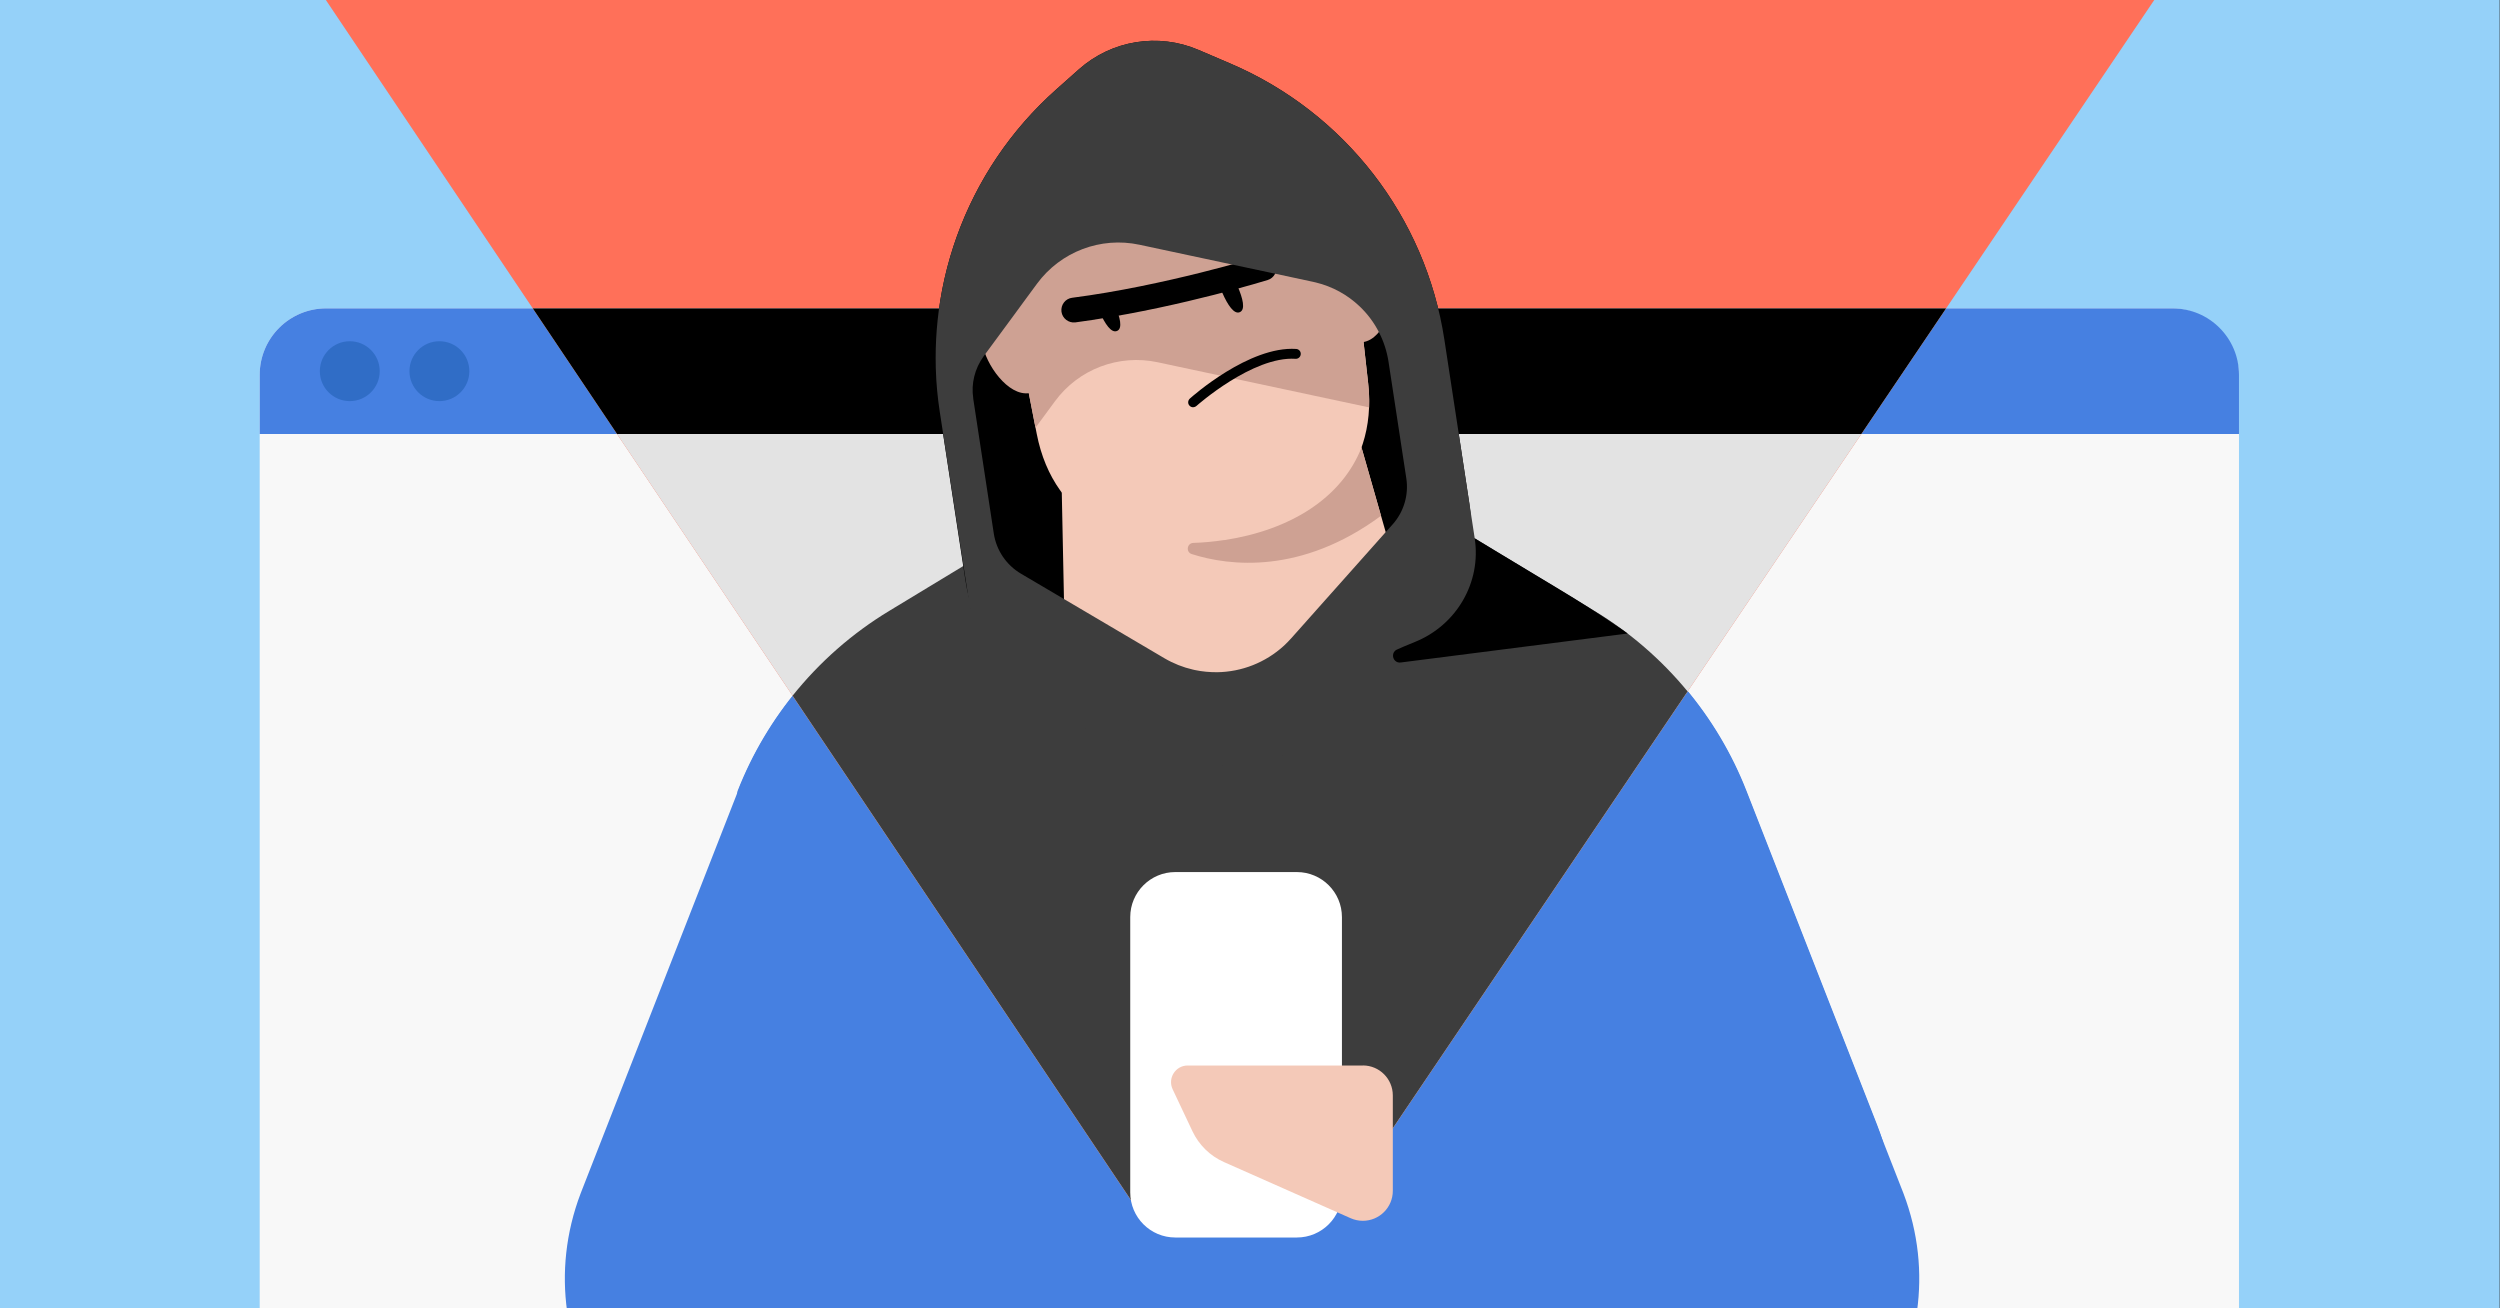 <svg fill="none" height="495" viewBox="0 0 946 495" width="946" xmlns="http://www.w3.org/2000/svg" xmlns:xlink="http://www.w3.org/1999/xlink"><rect x="0" y="0" width="946" height="495" fill="#333333" stroke="none"/><clipPath id="clip0_1233_608"><path d="M0 0H945.86V495H0Z"/></clipPath><g clip-path="url(#clip0_1233_608)"><path d="M0 0H945.86V495H0Z" fill="#95d1f9"/><rect fill="#f8f8f8" height="421.29" rx="25.135" width="748.961" x="98.271" y="116.695"/><path d="M98.271 141.83C98.271 127.948 109.524 116.695 123.406 116.695H822.096C835.978 116.695 847.232 127.948 847.232 141.83V164.214H98.271L98.271 141.83Z" fill="#4680e1"/><circle cx="132.354" cy="140.454" fill="#306dc6" r="11.331"/><circle cx="166.268" cy="140.454" fill="#306dc6" r="11.331"/><path d="M634.096 575.398H330.066V545.198L310.646 542.557C273.407 537.492 249.618 500.213 260.714 464.305V464.305C261.887 460.509 262.685 456.607 263.097 452.655L279.087 299.358C290.19 270.945 310.37 246.965 336.461 231.176L402.51 191.154H537.312L603.361 231.176C629.452 246.965 649.632 270.945 660.735 299.358L719.776 450.307C719.945 450.729 720.093 451.13 720.262 451.552 742.996 511.396 698.119 575.398 634.117 575.398H634.096Z" fill="#4680e1"/><path d="M305.894 575.398H609.923V545.198L642.639 540.748C677.475 536.011 705.793 510.301 713.864 476.083V476.083C717.823 459.297 716.579 441.704 710.297 425.643L660.902 299.358C649.799 270.945 629.619 246.965 603.529 231.176L537.479 191.154H402.677L336.628 231.176C310.537 246.965 290.357 270.945 279.254 299.358L220.213 450.307C220.044 450.729 219.896 451.13 219.727 451.552 196.993 511.396 241.871 575.398 305.873 575.398H305.894Z" fill="#4680e1"/><path d="M96.624-39.775H842.011L504.781 459.896C501.39 464.921 495.724 467.932 489.663 467.932H447.925C441.238 467.932 434.99 464.6 431.264 459.046L96.624-39.775Z" fill="#ff7059"/><path clip-rule="evenodd" d="M736.409 116.695 504.781 459.896C501.39 464.921 495.724 467.932 489.663 467.932H447.925C441.238 467.932 434.99 464.6 431.264 459.046L201.593 116.695H736.409Z" fill="#e3e3e3" fill-rule="evenodd"/><path clip-rule="evenodd" d="M233.472 164.214 201.593 116.695H736.409L704.338 164.214H233.472Z" fill="#000000" fill-rule="evenodd"/><path clip-rule="evenodd" d="M638.587 261.636 504.781 459.896C501.39 464.921 495.724 467.932 489.663 467.932H447.925C441.238 467.932 434.99 464.6 431.264 459.046L299.918 263.259C310.051 250.578 322.397 239.687 336.461 231.176L402.51 191.154H537.312L603.361 231.176C616.821 239.322 628.708 249.647 638.587 261.636Z" fill="#3d3d3d" fill-rule="evenodd"/><path d="M546.562 128.58 555.988 190.458C561.457 226.338 536.805 259.897 500.925 265.366L440.228 274.626C404.349 280.095 370.789 255.443 365.3 219.564L355.605 156.008C348.644 110.475 365.238 64.486 399.667 33.868L408.243 26.245C420.652 15.224 438.26 12.365 453.507 18.891L465.647 24.09C508.88 42.61 539.457 82.094 546.541 128.58H546.562Z" fill="#000000"/><path d="M536.287 243.159 473.021 272.451 403.272 259.276 400.806 138.856 502.065 123.402 536.308 243.159H536.287Z" fill="#f4c9b8"/><path d="M462.809 205.664C427.799 211.008 398.776 197.605 392.292 164.129L381.997 111.097C374.891 74.471 399.688 39.296 436.541 33.682 473.394 28.047 507.554 54.232 511.718 91.293L517.705 144.988C521.496 178.858 497.797 200.34 462.809 205.664Z" fill="#f4c9b8"/><path d="M511.345 88.599C511.49 89.49 511.594 90.381 511.718 91.292L512.07 94.462 517.705 144.967C518.078 148.157 518.181 151.202 518.078 154.165L438.033 137.074C423.304 133.925 408.14 139.684 399.211 151.824L391.816 161.871 381.976 111.117C381.769 110.061 381.582 108.984 381.416 107.948 376.3 72.483 400.744 39.172 436.52 33.703 472.317 28.234 505.876 52.989 511.325 88.62H511.345V88.599Z" fill="#cea193"/><path d="M400.765 125.432C399.543 117.415 392.044 111.905 384.006 113.127 375.989 114.349 370.479 121.827 371.701 129.865 372.923 137.882 381.437 149.98 389.454 148.758 397.492 147.536 401.987 133.428 400.765 125.411V125.432Z" fill="#cea193"/><path d="M527.11 106.125C525.888 98.108 518.389 92.597 510.351 93.82 502.334 95.042 496.824 102.52 498.046 110.558 499.268 118.575 507.782 130.673 515.799 129.451 523.816 128.229 528.332 114.121 527.11 106.104V106.125Z" fill="#cea193"/><g fill="#000000"><path d="M451.767 154.082C451.145 154.185 450.524 153.978 450.089 153.481 449.385 152.735 449.467 151.534 450.234 150.829 451.125 150.022 472.69 130.88 490.464 132.04 491.5 132.102 492.287 132.993 492.204 134.029 492.121 135.065 491.251 135.852 490.215 135.769 474.015 134.733 452.927 153.44 452.72 153.626 452.43 153.875 452.098 154.02 451.746 154.082H451.767Z"/><path d="M468.236 108.176C470.349 112.982 471.343 117.187 469.147 118.119 467.014 119.072 464.569 115.488 462.477 110.682 460.364 105.876 466.144 103.37 468.215 108.176H468.236V108.176Z"/><path d="M421.771 115.281C423.884 120.087 424.878 124.293 422.703 125.225 420.528 126.178 418.104 122.594 416.012 117.788 413.899 112.982 419.678 110.475 421.75 115.281H421.771Z"/><path d="M414.292 120.937C411.827 121.309 409.383 121.662 406.918 121.993 404.349 122.304 401.987 120.481 401.656 117.933 401.345 115.364 403.126 112.982 405.716 112.671 440.456 108.196 476.543 97.114 476.895 97.01 479.381 96.264 481.991 97.632 482.779 100.117 483.545 102.583 482.157 105.213 479.692 105.959 479.34 106.083 447.396 115.882 414.292 120.916V120.937Z"/></g><path d="M463.306 204.338C459.307 204.959 455.371 205.312 451.58 205.436 449.136 205.498 448.639 208.916 450.959 209.662 465.17 214.219 492.411 217.451 522.573 195.182L515.199 169.349C507.679 188.408 488.392 200.547 463.285 204.379L463.306 204.338Z" fill="#cea193"/><path d="M558.722 212.272C558.743 209.703 558.577 207.135 558.163 204.566L546.562 128.581C539.477 82.095 508.88 42.59 465.667 24.07H465.646L453.507 18.87C438.302 12.345 420.652 15.204 408.243 26.224L399.667 33.869C398.051 35.319 396.456 36.789 394.902 38.302 393.349 39.814 391.857 41.347 390.386 42.942 388.916 44.516 387.486 46.132 386.119 47.748 384.731 49.385 383.384 51.063 382.1 52.741 380.795 54.439 379.552 56.159 378.33 57.899 375.885 61.4 373.648 64.984 371.576 68.692 370.52 70.535 369.526 72.4 368.593 74.285 367.64 76.17 366.729 78.076 365.88 79.982 358.111 97.341 354.03 116.276 354.051 135.541 354.051 137.986 354.113 140.409 354.258 142.833 354.258 143.227 354.3 143.62 354.32 144.035 354.486 146.603 354.734 149.214 355.045 151.782 355.211 153.17 355.397 154.558 355.625 155.946L362.358 199.615 365.983 223.044 367.599 233.63C370.437 252.191 383.716 267.479 401.718 272.824L402.07 272.928 448.307 286.724 448.452 286.766 452.368 287.947C466.268 292.09 481.307 289.79 493.343 281.69L500.863 276.636 503.825 274.647 518.699 264.641 537.302 252.129C540.989 249.643 544.242 246.702 547.059 243.429 554.475 234.79 558.639 223.728 558.743 212.21L558.722 212.272ZM368.283 150.767C367.413 145.174 368.863 139.456 372.177 134.858L372.819 133.988 383.571 119.383 388.17 113.106 392.396 107.368C401.303 95.249 416.509 89.449 431.217 92.618L466.123 100.076 482.467 103.556 496.948 106.664C497.279 106.746 497.59 106.809 497.921 106.891 504.24 108.424 509.895 111.573 514.411 115.861 517.394 118.679 519.88 121.972 521.765 125.66 523.547 129.099 524.79 132.869 525.411 136.846L532.144 180.971C533.117 187.268 531.211 193.69 526.965 198.434L524.313 201.396 509.791 217.72 499.993 228.72 491.52 238.25 488.599 241.523C487.729 242.496 486.818 243.429 485.886 244.299 478.842 250.762 469.831 254.221 460.654 254.366 457.816 254.387 454.936 254.139 452.119 253.538 451.87 253.496 451.622 253.434 451.394 253.372 447.686 252.523 444.04 251.093 440.622 249.084L402.567 226.649 386.326 217.078C380.795 213.805 377.025 208.253 376.051 201.894L375.347 197.274 368.262 150.788 368.283 150.767Z" fill="#3d3d3d"/><path d="M615.914 239.721 530.093 250.679C528.27 250.948 527.11 249.519 527.11 248.069 527.11 247.178 527.566 246.267 528.602 245.79 529.871 245.19 532.38 244.14 535.484 242.881 551.136 236.532 560.597 220.4 558.026 203.706V203.706C558.026 203.706 571.961 212.158 588.721 222.196 605.481 232.234 615.914 239.721 615.914 239.721Z" fill="#000000"/><path d="M490.733 329.988H444.737C435.317 329.988 427.681 337.624 427.681 347.044V451.216C427.681 460.636 435.317 468.272 444.737 468.272H490.733C500.153 468.272 507.789 460.636 507.789 451.216V347.044C507.789 337.624 500.153 329.988 490.733 329.988Z" fill="#ffffff"/><path d="M515.685 403.185H449.424C444.801 403.185 441.761 407.998 443.724 412.178L451.239 428.094C453.688 433.266 457.909 437.403 463.144 439.725L511.104 460.981C512.539 461.615 514.122 461.952 515.706 461.952 521.954 461.952 527.041 456.886 527.041 450.617V414.5C527.041 408.251 521.975 403.164 515.706 403.164" fill="#f4c9b8"/></g></svg>